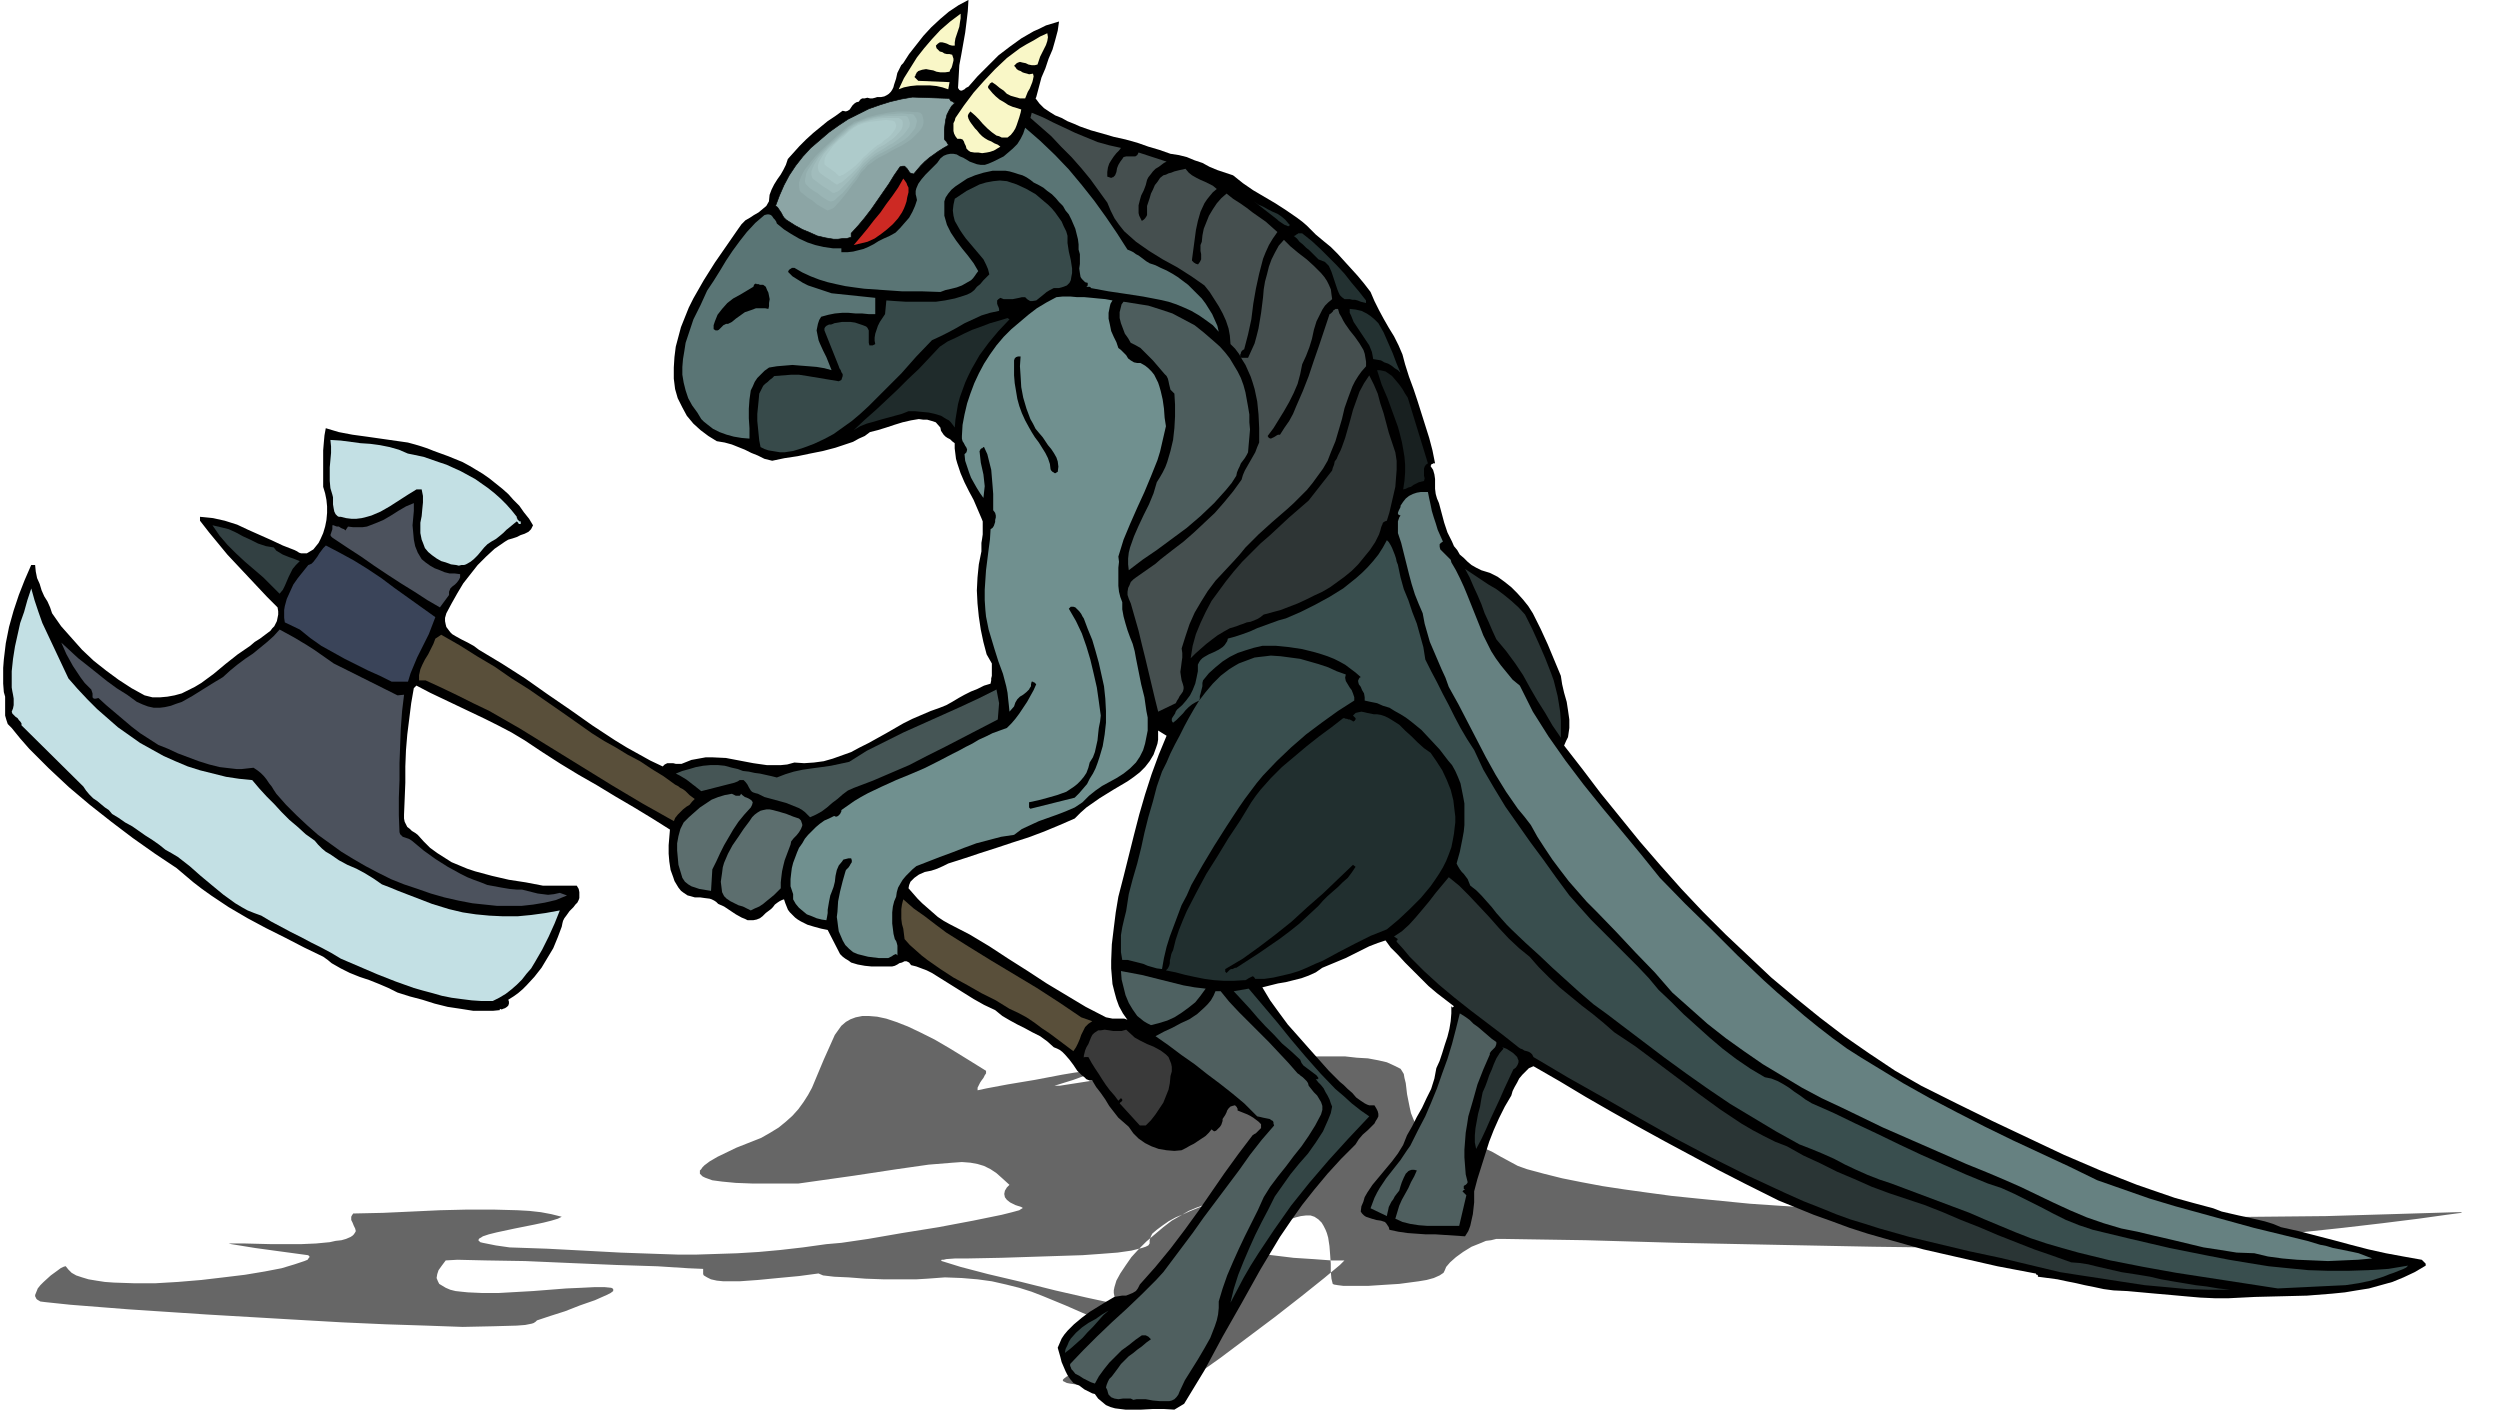 <svg xmlns="http://www.w3.org/2000/svg" width="12.777in" height="7.261in" fill-rule="evenodd" stroke-linecap="round" preserveAspectRatio="none" viewBox="0 0 3836 2180"><style>.pen1{stroke:none}.brush2{fill:#000}.brush4{fill:#8ca5a5}.brush9{fill:#233131}.brush15{fill:#c3e0e4}.brush17{fill:#4c525d}.brush21{fill:#2a3535}.brush22{fill:#594f3a}.brush25{fill:#5c6e6e}.brush27{fill:#344646}</style><path d="M1513 1643v4l-2 3-2 4-3 4-2 3-2 4-2 4v4l14-3 32-6 42-7 42-8 18-3 15-2 10-1 5 1v1l-2 1-4 2-6 2-19 7-29 9h8l45-7 74-11 90-13 49-5 48-5 47-3 45-1h40l18 2 17 1 16 3 13 3 11 5 10 5 2 3 3 5 1 6 2 8 2 17 4 20 2 9 4 10 4 8 5 8 3 3 3 3 4 3 4 2 4 2 5 1 5 1h18l12 1 10 2 10 2 17 6 16 7 14 8 13 7 13 7 14 5 26 7 28 7 30 6 32 6 33 5 36 5 37 5 39 4 81 8 88 6 91 6 96 4 98 3 101 2h205l103-1 102-1 101-3 99-3h8v1l-8 1-15 2-43 6-56 7-60 7-56 6-42 5-21 2-71 5-72 5-74 3-76 2-77 1-77 1h-77l-78-1-153-3-148-3-140-4-128-2h-9l-8 2-8 1-7 3-15 6-13 8-11 8-9 8-6 7-2 5-1 2-1 2-3 2-3 2-9 4-11 3-12 2-15 2-15 2-16 1-31 2h-39l-8-1-6-1-2-1-2-8-1-11v-12l-1-14-1-13-2-13-2-7-2-5-3-6-3-5-5-5-6-4-6-2h-7l-8 1-8 2-9 3-9 4-20 9-20 10-21 9-21 8h-1l-1 1v1l2 1 4 1 8 2 23 5 29 4 33 4 31 2 27 2h20l-7 7-24 20-35 28-41 32-44 33-40 30-31 22-19 12-7 2-13 1-18 2-21 1-45 2h-44l-18-1-14-2-5-1-4-2-2-1v-2l2-2 4-3 6-2 9-3 25-7 36-8 9-2 11-6 13-7 14-9 31-22 31-25 29-24 23-21 9-8 5-7 2-3 1-2v-1h-1l-5-1h-11l-4 1-5 2-4 2-3 2-4 3-13 15-13 18-7 9-8 8-9 8-11 7-6 2-6 3-7 2-8 1-8 1h-9l-9-1-10-1-16-3-16-4-16-6-15-6-32-14-34-14-18-7-19-6-20-5-22-5-22-3-24-2-26-1-27 2-17 1h-50l-28-1-26-2-22-1-17-2-7-3-30 4-32 3-31 3-28 2h-25l-10-1-9-2-6-3-5-3-1-2v-8l-23-1-47-3-63-2-71-3-69-3-61-1-43-1-18 1-6 8-5 7-2 6-1 6 2 5 2 4 5 3 5 3 7 3 8 2 9 1 10 1 22 1h25l53-3 51-4 23-1 20-1h16l10 1 2 1 1 1v3l-4 3-6 3-18 8-23 8-23 9-22 7-15 5-6 2-1 1-1 1-3 2-3 1-10 2-13 1-36 1-47 1-56-2-62-2-67-3-70-4-137-8-121-8-89-7-38-4-8-1-5-3-1-1-1-2-1-2v-2l2-5 2-5 4-5 5-5 11-10 11-8 4-3 4-2 3-1h1l4 5 5 5 7 4 9 3 10 3 12 2 13 2 14 1 30 1h34l34-2 36-3 34-4 33-4 30-5 26-5 20-6 15-5 5-2 2-3 1-1v-1l-1-1-1-1-81-11-37-6-4-1h-1 26l40 1h46l23-1 21-2 9-2 9-1 7-2 7-3 3-2 2-2 2-3 1-2-1-4-2-4-2-5-2-4v-5l1-2 2-3 46-1 44-2 43-2 42-1h40l37 1 18 1 18 2 16 3 16 4-6 3-10 3-12 3-14 3-30 6-28 6-12 3-9 3-3 2-2 1-1 1-1 2 1 1 2 2 4 1 5 1 15 3 21 3 58 2 57 3 56 3 57 2 30 1h29l31-1 31-1 33-2 33-3 35-4 36-5 23-2 41-6 52-9 56-9 53-10 44-9 16-4 11-3 3-2 2-1v-1l-2-1-9-3-8-4-5-4-3-4-1-5 1-5 3-5 4-4-11-10-9-8-9-6-10-5-10-3-11-2-13-1-14 1-37 3-49 7-66 10-85 12h-70l-26-1-21-2-15-2-11-4-4-2-2-2-2-2v-5l2-2 2-3 3-3 8-6 12-7 29-14 38-15 14-8 13-8 11-9 10-9 9-10 8-11 7-11 6-11 18-43 17-38 5-7 5-7 7-6 7-4 8-3 10-2h11l12 1 14 3 15 5 18 7 19 9 22 11 24 14 26 16 29 18zm323 210-12 5-12 7-14 8-13 10-13 11-13 11-12 12-11 12-9 13-8 12-6 11-3 10-1 5v4l1 5 1 3 2 3 3 3 4 2 5 2 1 1-22-4-37-8-48-11-52-13-51-12-42-11-29-9-1-1 1-1h3l4-1 14-1h20l51-1 62-2 31-1 31-1 28-2 26-2 21-3 16-4 6-2 4-2 2-3v-5l1-3 1-3 2-4 7-6 8-6 10-7 11-6 12-5 11-5 20-8 11-5-2 1-20 7z" class="pen1" style="fill:#666"/><path d="m1486 0-1 17-2 17-2 16-3 17-3 17-3 16-1 18-1 17 2 3 2 1h2l2-1 2-1 2-2 2-1 2-1 14-16 16-16 16-16 17-13 18-13 19-11 9-4 10-5 10-3 10-3-2 14-4 15-4 14-6 14-5 15-6 14-4 15-4 15-1 2 6 8 7 7 9 6 8 5 10 4 9 5 10 4 9 4 17 6 18 5 17 5 18 4 18 5 17 6 17 5 17 6 13 2 12 3 12 5 12 4 11 6 12 5 12 4 12 4 15 12 16 11 17 10 17 10 17 11 16 11 8 6 7 6 7 7 7 7 12 10 11 9 11 11 10 11 10 11 10 11 10 12 10 13 6 14 7 14 7 13 8 14 8 13 7 14 6 14 4 15 6 19 7 19 6 18 6 19 6 19 6 19 5 19 4 20h-3l-1 1h-1l-1 1v1l-1 1 4 6 2 7 1 7v15l1 8 2 7 3 7 4 15 4 15 5 15 7 14 3 7 5 6 4 7 6 5 6 6 6 5 7 4 8 4 13 4 12 6 11 8 10 8 9 9 9 10 8 10 7 11 12 24 11 24 10 24 10 24 2 13 3 13 4 14 2 13 2 14v13l-1 7-1 7-3 6-3 7 28 36 28 37 30 37 30 37 32 37 32 36 33 35 35 35 35 33 35 33 37 31 37 30 38 29 39 27 39 26 40 23 54 27 55 27 55 26 55 26 28 12 28 12 28 11 28 11 29 10 29 10 29 8 30 8 13 5 13 3 13 3 14 3 13 3 13 3 13 4 12 5 27 6 27 7 27 7 26 7 27 7 27 6 27 5 28 5 1 1 1 1 1 1 1 1 1 1 1 1v3l-17 10-17 8-17 7-18 5-18 5-19 3-18 3-20 2-38 3-40 1-40 1-40 2h-22l-22-1-23-2-22-2-23-2-22-2-22-2-21-1-15-2-14-3-15-3-13-3-15-3-14-3-15-2-15-2v-2l-1-1h-1l-1-1v-1h-1l-58-11-57-13-57-13-57-16-28-8-28-9-27-10-28-10-27-11-27-11-26-13-26-13-41-21-41-22-41-22-40-22-41-23-40-23-40-24-40-23-7 3-5 5-5 5-5 6-3 6-4 7-3 6-2 7-10 17-9 18-8 18-7 18-6 19-6 19-6 19-5 19v17l-1 9-1 9-2 9-2 9-3 8-5 8-15-1-15-1-15-1h-15l-14-1-14-1-14-2-14-3-1-4-2-3-2-3-2-2-6-2-7-1-7-2-6-2-3-1-3-2-3-3-2-3 1-8 3-7 2-7 4-7 8-12 10-12 10-12 10-12 9-12 8-13 6-15 8-14 7-14 8-14 7-15 7-14 5-16 3-16 5-11 4-12 4-13 4-12 3-12 2-12 1-12v-11l2 2 2-2-13-10-13-10-13-11-12-12-12-12-12-12-11-12-11-11-8-11-12 4-13 5-12 6-12 6-12 6-12 5-12 5-12 5-10 7-11 5-11 4-12 3-12 3-12 2-12 3-12 3 12 20 13 18 14 19 16 18 15 17 16 18 16 18 17 17 6 5 6 6 7 6 6 7 7 5 6 4 4 2 3 1h8l3 5 2 4 1 4v4l-2 4-2 3-2 4-3 3-7 7-8 7-6 7-5 8-22 22-21 23-20 24-19 24-17 24-17 25-15 25-15 25-29 52-29 51-28 52-31 51-15 9-16-1h-17l-18 1h-24l-8-1-8-1-7-2-7-3-6-5-6-5-5-7-4-1-4-2-4-2-4-2-4-3-4-3-5-2-4-2-5-6-4-6-3-6-3-7-3-7-2-8-2-7-2-7 3-7 3-7 4-6 5-6 10-10 12-10 12-9 13-8 13-8 12-7 6-1 6-1h6l5-2 5-2 5-3 3-4 3-6 24-27 23-28 22-29 21-29 20-29 20-29 21-29 22-29 3-2 2-1 2-2 2-2 2-2 2-2v-6l-4-4-4-3-4-3-5-3-4-2-5-2-5-2-5-2v-3l-1-1v-1l-1-1-1-1-1-1-4 1-3 1-3 3-2 3-1 3-2 4-2 3-2 3v3l-1 3-1 3-2 3-2 2-2 2-2 2-3 1-4-3-4 5-5 5-6 4-6 4-6 4-6 3-7 4-6 3-11 1-12-1-12-2-11-4-10-5-10-7-8-8-7-10-8-7-8-7-7-9-7-9-6-10-7-10-7-9-6-10h-4l-5-2-3-3-4-3-7-7-6-9-6-8-7-8-4-4-4-3-4-2-5-2-10-9-11-8-12-6-11-6-12-6-11-6-12-7-11-9-17-8-16-9-16-10-16-10-16-10-16-10-8-4-8-3-8-3-8-2-3-4-4-2h-3l-4 2-4 1-3 2-4 2-4 1h-32l-10-1-11-2-10-3-4-3-5-3-4-3-4-4-19-37-10-2-11-3-10-3-10-5-5-3-4-3-4-4-4-4-3-4-2-5-2-5-2-6-3 1-4 2-3 2-4 3-3 4-3 3-4 3-4 3-5 5-4 3-5 2-5 1h-9l-4-2-5-2-9-5-9-6-9-6-9-4-3-3-3-2-4-2-3-1-8-1-7-1h-8l-7-2-4-1-3-2-3-2-4-3-4-5-3-5-3-5-2-6-4-11-2-13-1-12v-13l1-12 1-12-27-17-28-17-29-17-28-17-28-16-28-17-28-18-27-18-20-12-21-11-20-10-21-10-21-10-21-10-21-10-21-11-4 4-4 23-3 24-3 24-2 24-1 25v25l-1 25-1 24v6l1 5 2 4 2 4 4 3 3 3 5 3 4 3 9 10 10 10 11 8 11 7 11 7 12 5 12 5 12 4 26 7 26 6 26 4 26 5h52l3 5 1 5v9l-1 3-2 4-3 3-3 4-6 6-5 7-3 4-2 4-1 4-1 5-6 16-7 17-9 15-9 15-11 14-12 13-6 6-7 6-7 5-8 5 1 3v3l-1 3-2 2-3 2-3 1-2 1-3-1v2l-10 1h-31l-19-3-20-3-20-5-19-6-19-5-19-6-14-7-14-6-15-6-15-5-15-6-14-7-7-4-7-4-6-5-7-5-29-14-29-15-30-15-28-15-29-17-27-18-14-10-13-10-13-11-13-11-33-22-34-24-33-25-33-26-32-27-31-29-15-15-15-15-14-16-13-16-6-6-2-6-2-7v-29l-2-7-1-13v-24l1-13 3-25 5-25 7-25 8-24 9-23 10-23h6l1 10 2 10 4 9 3 10 4 9 5 8 4 9 3 9 14 20 16 18 16 18 18 17 19 15 19 14 20 13 20 11 12 3h12l11-1 11-2 11-3 10-5 10-5 10-6 19-14 18-15 19-15 19-13 7-6 8-5 8-6 8-6 3-4 3-3 2-4 2-4 1-5 1-5v-5l-1-6-16-16-16-17-15-16-15-16-15-16-14-17-14-17-14-18v-6l10 1 10 1 9 2 9 2 19 6 17 8 18 8 18 8 17 8 18 7 4 2 3 2 3 1h9l5-3 5-3 4-5 4-5 3-6 4-9 3-10 2-10 1-11v-10l-1-10-2-10-3-10v-56l1-12 1-11 2-11 20 6 21 4 22 3 21 3 21 3 21 3 11 3 10 3 9 3 10 4 22 8 22 9 11 6 10 6 10 6 10 7 10 8 10 8 9 8 8 9 9 9 7 10 8 10 6 10-3 6-4 4-6 3-6 2-6 3-6 2-7 2-5 3-16 11-13 12-13 13-11 14-11 14-9 15-9 16-8 15-2 7v5l1 5 1 4 3 4 3 4 3 3 5 3 9 5 10 5 9 5 8 6 35 21 36 23 34 24 35 24 34 24 35 23 18 11 18 10 18 10 19 9 3-3 4-2h9l4 1h9l5-2 10-4 11-2 11-2h10l21 1 21 4 21 4 21 3h21l10-1 11-3 15 1 15-1 15-2 14-4 14-5 14-5 13-7 14-7 27-15 26-15 14-7 14-6 14-6 14-5 10-4 9-5 10-6 9-5 10-5 10-4 10-5 10-3 1-5v-3l1-4v-19l-8-14-5-19-4-19-3-20-2-20-1-20 1-20 2-20 4-20v-13l1-6 1-7v-20l-2-5-6-14-6-14-7-13-7-14-6-14-5-15-2-7-1-8-1-8v-8l-4-3-3-3-4-2-3-2-3-3-2-3-2-3-1-5-7-8-6-2-7-2h-6l-7-1-12 2-13 3-13 4-12 4-13 4-12 3-8 6-9 4-9 5-9 3-18 6-19 5-20 4-19 4-20 3-19 4-12-3-10-5-10-4-10-5-10-4-10-4-11-3-12-2-13-8-12-9-11-10-10-12-7-13-7-14-2-7-2-7-1-8-1-8v-17l1-16 2-16 4-15 4-15 6-15 6-15 7-14 16-28 17-27 18-26 18-26 5-7 6-6 7-4 6-4 7-4 6-5 6-5 4-7 1-10 3-8 4-8 5-8 5-7 4-7 4-8 3-9 9-10 9-10 10-10 11-10 11-9 11-9 12-8 11-8 5 1 3-1 3-2 2-3 2-3 3-3 3-2 4-1 2-3 3-2h4l4-1 4 1h4l4-1 3-1h6l5-1 4-2 3-2 3-3 2-3 2-4 1-4 3-9 2-9 2-4 2-4 2-4 3-3 9-14 11-14 11-14 12-13 14-13 13-11 15-10 15-8zm304 1129-12 29-11 30-10 31-9 31-8 31-8 32-8 32-8 31-4 24-3 24-3 25-1 25v12l1 12 1 12 3 12 3 11 4 11 6 11 7 10-2-1-3-1h-18l-5-1-5-1-31-16-30-18-30-18-29-19-30-19-29-19-30-18-31-16-9-5-9-6-8-7-8-7-8-7-7-7-7-8-7-8 1-5 2-5 3-3 3-3 7-5 9-4 10-2 9-3 9-4 8-4 25-8 24-8 25-8 24-8 25-8 24-9 24-10 23-10 9-9 9-8 10-7 10-7 21-13 22-13 10-7 9-7 8-8 7-9 6-10 4-11 2-6 1-6v-14l13 8z" class="pen1 brush2"/><path d="M1465 70h-4l-4-1-4-2-3-1-4-1h-4l-3 2-3 3 1 4 3 3 2 2 4 1 3 2 4 1h4l4 1 1 3 1 3v3l-1 4-1 4-1 3-2 3-1 3-7 1h-7l-6-1-5-2-6-1-5-1-6 1-6 2-1 1-1 1-1 1v1l-1 1v1l-1 2-1 1 6 6 48 2-2 11-9-3-9-2-10-1h-20l-10 1-10 2-8 3 8-17 10-16 10-16 11-14 12-14 13-14 15-13 16-12v7l-1 6-1 7-2 6-2 6-2 6-1 6v5zm127 29-4 1h-5l-5-1-4-2-5-1-4-1-3 1-2 1-2 2-2 2 2 2 2 3 3 2 3 1 3 2 3 1 4 1 3 1 6-1 1 4-1 5-1 4-2 5-2 5-3 5-2 5-2 5h-8l-7-2-7-2-6-3-5-5-6-4-6-5-6-4-1 1-2 1-1 2-1 1-1 2v1l1 2 1 1 5 6 5 5 6 5 7 4 6 4 7 3 7 2 6 2-1 5-2 7-2 6-2 6-2 5-3 5-4 5-5 4h-9l-4-2-4-1-7-5-7-6-7-7-6-7-6-6-7-6-3 4-1 3 1 4 2 4 2 3 3 4 3 4 3 3 4 5 4 4 4 3 5 3 5 2 5 3 5 2 4 3-5 3-5 3-6 2-5 1-7 1-6-1h-6l-6-1-3-2-3-3-1-4-2-4-1-3-2-3-3-1h-5l-3-4-2-4-1-4v-12l2-4 1-4 13-19 15-20 16-18 17-18 18-17 20-15 10-6 11-6 10-6 11-5 1 6-1 6-2 6-3 6-3 6-3 6-2 6-2 6z" class="pen1" style="fill:#f9f7c7"/><path d="M1457 151v1l1 1 1 2h1l2 1 1 1h1l1 1-5 5-4 7-3 6-2 8-1 7-1 8v14l1 2 1 1 1 1 1 1v1l1 1 1 2v1l-7 4-8 5-7 5-7 5-7 6-6 6-6 7-5 6-4-1-2-1-2-3-2-3-2-2-2-2h-3l-4 1-9 13-8 13-9 13-9 13-9 13-10 13-10 12-11 12v6l-7 2h-6l-7 1h-7l-12-2-13-3-11-5-12-5-11-6-11-7-3-2-3-3-2-3-2-4-2-3-2-3-2-3-3-2 6-16 7-16 8-15 10-15 11-14 12-13 14-12 14-12 14-10 15-10 16-8 16-8 17-6 16-5 17-4 17-3 57 2z" class="pen1 brush4"/><path fill="none" d="M1457 151v1l1 1 1 2h1l2 1 1 1h1l1 1-5 5-4 7-3 6-2 8-1 7-1 8v14l1 2 1 1 1 1 1 1v1l1 1 1 2v1l-7 4-8 5-7 5-7 5-7 6-6 6-6 7-5 6-4-1-2-1-2-3-2-3-2-2-2-2h-3l-4 1-9 13-8 13-9 13-9 13-9 13-10 13-10 12-11 12v6l-7 2h-6l-7 1h-7l-12-2-13-3-11-5-12-5-11-6-11-7-3-2-3-3-2-3-2-4-2-3-2-3-2-3-3-2 6-16 7-16 8-15 10-15 11-14 12-13 14-12 14-12 14-10 15-10 16-8 16-8 17-6 16-5 17-4 17-3 57 2" style="stroke:#000;stroke-width:1;stroke-linejoin:round"/><path d="m1720 227-3 4-4 4-4 5-4 6-3 5-2 6-1 7v7l3 1 3 1 2-1h1l3-3 2-5 1-6 2-5 3-5 3-4 2-3 4-1h14l3-2 2-4 43 14-4 2-4 3-4 3-5 3-4 4-3 4-4 5-2 4-2 8-3 8-4 8-2 7-2 8v12l1 4 2 4 2 4 3-2 2-2 2-3 1-2v-14l2-6 2-6 2-7 3-6 3-7 4-5 4-6 5-4 4-1 4-2 4-1 5-2 4-1 4-1 5-1 4-1 5 6 5 4 7 4 6 3 7 3 6 3 6 3 6 5-6 5-5 6-4 5-4 6-6 13-4 14-3 14-2 15-2 15-2 15v2l1 1 1 1 1 1 2 1 1 1h2l1 1 3-4 2-4v-8l-1-5v-9l2-5 1-10 2-10 4-10 4-10 6-10 6-9 7-8 8-7 10 8 11 7 10 7 9 7 10 7 10 7 9 8 9 8-7 10-6 10-5 11-4 10-6 23-5 23-4 23-3 24-5 23-6 23-2 1-1 1-1 1-1 2v1l-1 2v3l1 1 1 1h10l5-11 5-11 3-11 3-12 4-24 3-24 1-12 2-12 3-11 3-12 4-11 5-10 6-11 8-9 10 10 12 10 13 10 11 10 6 6 5 5 5 6 4 6 3 6 3 7 1 8 1 7-6 5-5 5-4 6-3 6-6 12-4 13-3 14-4 13-5 13-6 13-3 15-4 15-6 14-7 14-8 14-8 13-8 13-9 12 2 3 3 1 2-1 2-1 2-1 3-2 2-1h3l7-11 7-10 6-11 5-12 10-23 9-23 8-24 8-23 8-24 8-24 2-1 1-1 2-2 1-2 2-1 1-1h4l2 7 3 5 3 6 3 5 7 10 8 10 7 10 6 10 2 6 1 6 1 6v7l-7 8-5 7-5 8-4 8-6 16-6 17-4 17-5 17-5 17-7 17-5 13-7 12-8 11-8 11-9 11-10 10-10 10-11 10-22 19-21 19-10 10-10 10-9 11-9 10-14 15-14 15-12 16-10 16-10 17-8 18-6 18-6 19 1 7v7l-1 7-1 8-1 7 1 7 1 6 2 6 1 4v3l-1 4-2 3-3 4-2 4-2 3-2 4-27 13-5-20-5-21-5-21-5-21-5-20-5-21-6-21-6-21-3-7-2-6v-5l1-6 2-4 2-5 4-4 4-3 10-7 10-7 10-7 8-7 18-14 17-13 16-14 16-15 16-15 14-16 14-17 13-18 2-7 3-7 4-7 4-7 4-7 4-7 3-8 3-7v-22l-1-21-2-20-4-19-3-10-3-9-4-9-4-9-5-8-5-9-6-8-7-7-1-13-2-11-4-12-5-11-6-11-7-11-7-11-8-10-20-14-22-14-22-12-21-13-10-7-10-7-9-8-9-8-8-10-7-10-6-12-5-12-13-18-13-18-14-17-15-17-16-16-15-16-16-14-16-14 2-8 17 7 16 8 17 8 17 8 17 7 17 7 18 5 18 4z" class="pen1" style="fill:#454f4f"/><path d="m1730 383 5 2 4 2 4 3 4 2 4 3 4 3 4 3 5 3 9 3 8 4 9 4 9 5 8 5 8 6 8 6 7 7 7 7 7 7 6 8 5 8 5 8 4 9 4 9 2 9-9-10-11-8-10-7-12-7-11-5-12-5-12-4-13-3-26-5-26-4-27-4-27-5v-1h-1l-1-1h-5l1-1 1-1v-4l-4-1-3-3-2-2-2-3-1-6-1-7 1-7v-15l-2-7v-8l-1-8-2-8-2-8-3-7-3-7-4-8-5-6-4-7-6-6-5-6-6-6-7-5-6-5-7-4-8-4-5-4-6-4-6-3-7-2-6-2-7-2-6-1h-20l-14 3-13 4-12 5-6 4-6 4-6 4-6 5-5 6-4 6-1 3-1 3v22l2 7 2 7 6 12 8 12 9 12 9 11 9 12 7 12-3 4-2 3-3 4-3 3-7 4-7 4-8 3-8 2-9 2-8 3-29-1h-30l-29-2-29-2-15-2-14-2-14-3-13-3-13-4-13-5-13-6-12-7h-4l-1 1-2 1-1 1-1 1v1l-1 1 7 7 8 5 8 5 8 4 9 3 9 3 9 3 9 3 67 7v25h-10l-10-1h-10l-11-1h-10l-11 1-10 2-11 3-3 5-2 6-1 5-1 5 1 5 1 5 1 5 2 5 5 11 5 10 4 10 4 10-11-3-12-2-12-1-13-1-12-1-12 1-12 1-12 2-7 5-6 6-5 5-4 6-3 7-3 6-1 7-1 7-1 14v15l1 15v16l-12-1-12-2-11-3-11-4-10-5-9-7-5-4-4-4-3-5-3-5-8-11-6-11-4-12-3-12-2-12v-12l1-12 2-12 2-13 4-12 4-12 4-12 11-22 10-22 10-15 10-16 9-15 10-15 11-15 11-14 13-14 14-12 4-1h3l3 1 2 2 2 3 2 2 2 3 1 3 11 9 11 7 12 7 13 6 12 4 13 3 14 2h13v6h9l9-1 8-2 8-2 7-3 8-4 8-5 8-4 9-4 9-5 7-7 7-8 7-8 5-9 4-9 3-9-1-5-1-4v-5l1-4 3-7 5-7 6-7 6-6 6-6 6-6 5-7 5-4 5-2 5-1h5l5 1 5 3 5 2 10 6 11 4 6 1h6l6-2 7-3 8-4 8-4 7-6 7-6 7-7 5-8 4-8 3-9 23 20 23 22 21 22 20 24 19 24 18 25 17 25 16 25z" class="pen1" style="fill:#5a7575"/><path d="m1392 303-1 6-2 6-2 5-3 6-6 9-8 9-9 8-9 7-10 7-11 5-21 5 11-13 10-12 10-13 10-12 9-13 9-12 9-13 8-14 3 4 2 3 1 3 2 4v7l-1 4-1 4z" class="pen1" style="fill:#cd2923"/><path d="M1638 362v11l2 13 3 13 2 13v7l-1 5-1 6-2 4-4 4-5 2-7 2h-8l-6 3-5 3-6 5-5 4-5 4-6 1h-3l-2-1-3-2-3-3h-5l-4 1-5 1-5 1h-14l-5-2-3 2-2 2v5l1 3 1 2 1 3v3l-14 3-13 4-13 6-13 6-12 7-13 7-12 6-13 6-24 25-23 26-25 25-25 25-13 12-13 11-14 10-14 10-15 8-15 7-16 6-16 5-7 1-6 1h-7l-6-1-6-1-6-1-6-2-6-3-2-10-1-10-1-10-1-10v-11l1-10 1-10 1-11 2-4 2-4 2-4 3-3 4-3 3-3 4-3 3-3 13-1 13-1h12l13 2 12 2 12 2 12 2 12 2 4-2 1-3 1-3v-3l-2-3-1-3-2-3-1-3-22-55v-3l1-2 2-2 2-1 2-1h3l3-1 2-1 6-1 6-1h13l7 1 6 2 6 2 5 2 2 2 1 2 1 2v19l1 4h5l4-2-1-5v-5l1-6 2-6 2-6 3-6 4-6 4-6 2-21 14 1 16 1h46l14-2 15-3 13-4 6-2 6-3 5-4 4-5 5-4 5-6 4-4 5-5-2-8-3-7-4-8-5-6-11-13-11-13-5-7-4-6-4-7-4-7-2-8-1-8 1-9 2-9 9-6 9-6 10-5 10-5 10-3 11-2 10-1 11 1 15 5 15 7 14 8 13 11 6 5 6 6 5 6 5 7 5 7 3 7 4 8 2 7z" class="pen1" style="fill:#374a4a"/><path d="m1977 343 2 2-1 2h-2l-2-1-3-1-3-2-3-2-3-2-2-2-36-28 7 5 7 3 7 4 8 4 7 3 6 4 6 5 5 6zm21 15 15 12 13 12 13 13 12 12 12 13 11 14 11 13 11 14v4l-4-1-4-1-5-2-4-1h-4l-4-1h-8l-4-3-3-3-2-4-2-5-3-9-3-9-3-9-4-9-3-3-3-3-5-2-5-2-4-4-5-5-5-5-5-4-5-5-5-4-4-5-5-4h1l2-1 1-1 2-1 1-1h6z" class="pen1 brush9"/><path d="m1171 437 4 3 2 5 2 4 1 5 1 5-1 6v5l-1 4-5-1h-14l-8 3-9 3-7 5-7 5-6 5-6 3h-3l-4 2-2 2-3 3-2 2-2 1h-3l-3-2v-6l2-6 2-5 2-5 7-9 8-9 9-7 11-6 10-6 10-6 1-3 1-1 2-1 1 1h3l2 1h5z" class="pen1 brush2"/><path d="m1707 461-3 5-1 4-1 5-1 5v9l2 9 2 10 4 9 4 8 3 9 4 3 4 4 4 4 3 5 4 3 5 3 5 1h5l7 4 5 4 5 5 4 5 3 6 3 6 2 6 2 7 3 13 2 14 1 14 2 13-3 13-3 13-3 13-4 13-10 25-10 24-11 24-11 25-10 24-8 26 1 8-1 9v28l1 9 2 8 3 8v11l2 11 3 11 3 10 4 11 4 10 3 11 2 11 4 20 4 20 5 20 3 21 2 10v20l-2 10-2 10-3 10-5 10-6 9-9 9-10 8-11 7-11 6-11 6-10 7-10 8-10 10-12 8-14 6-13 5-14 5-14 5-13 6-13 6-12 9-20 3-19 5-19 5-19 7-18 7-19 7-18 7-18 7-6 5-5 5-5 5-5 6-3 5-4 7-2 7-1 7-3 7-2 8-1 9v17l1 8 1 8 2 8 2 3 1 3 1 4v15l-2-2h-1l-2 1-2 1-1 1-2 1-2 1-2 1h-15l-8-1-8-1-8-2-8-2-7-3-6-5-6-6-4-7-3-7-3-7-1-7-1-8-1-7 1-8 1-16 3-15 4-16 4-14 1-3 2-2 2-2 2-3 1-2 2-3v-3l-1-3h-4l-4 1-4 1-2 3-5 6-3 7-2 9-1 9-2 8-3 8-2 5-1 5-1 5-1 6-1 6v5l-1 6-1 5-7-1-8-2-7-3-8-3-6-5-6-5-5-6-4-7v-8l-1-3-1-3-1-3-1-3v-11l1-9 1-8 2-8 3-8 3-8 3-7 5-7 4-7 5-6 6-6 6-6 6-5 7-5 7-3 8-4 2 1h2l2-1 2-2 1-1 1-2 1-2v-2l10-7 10-7 10-6 11-6 21-10 22-10 22-9 21-9 22-11 21-11 10-5 11-6 10-5 10-6 11-5 10-5 11-4 11-4 7-7 6-7 6-8 6-9 6-9 5-9 5-9 4-9-1-1-1-1-1-1h-1l-1-1h-2l-1 4v3l-2 3-1 2-4 4-5 4-5 3-4 4-3 5-2 6-7 8-1-10-1-9-1-10-2-10-5-19-7-19-6-19-6-20-3-10-2-10-2-10-1-10-1-15v-16l1-15 1-15 2-16 2-16 2-15 1-16 3-2 2-3 1-3 1-3v-3l1-4v-3l-1-4-3-4v-25l-1-13-1-12-1-12-3-12-3-12-5-11h-1l-1 1-1 1h-1l-1 1-1 1v1l-1 1 1 9 1 9 2 9 2 9 1 9 1 9-1 9-1 9-5-7-5-8-4-7-5-9-3-8-3-9-3-9-1-10 3-3 1-4-1-3-2-3-2-4-2-3-1-4v-4l1-17 3-16 4-17 5-15 6-16 7-15 8-15 9-14 10-14 11-13 12-12 13-11 13-11 13-10 15-9 15-8 10-1h11l11 1h11l11 1 10 1 11 1 11 2z" class="pen1" style="fill:#70908f"/><path d="m1863 524 9 8 8 9 7 9 6 10 6 10 5 10 4 11 3 11 2 11 2 11 2 12v12l1 11-1 12-1 11-1 12-2 4-3 5-3 4-3 4-2 5-2 4-2 5-1 5-7 11-9 11-9 10-9 10-21 20-21 18-23 17-23 17-22 15-21 16-1-9v-9l1-9 2-8 6-17 7-16 8-17 8-16 7-17 5-17 5-8 4-7 4-8 3-8 5-17 4-17 2-18 1-18v-18l-1-17-3-3-3-3-1-4-1-4-1-5-1-4-2-4-3-3-6-7-6-7-6-7-6-6-7-7-6-6-7-4-8-4-4-7-5-7-3-8-3-8-2-8v-9l1-4 1-4 1-4 3-4 19 3 19 3 19 6 18 6 17 9 17 9 15 12 15 13z" class="pen1" style="fill:#4d5d5d"/><path d="m2149 572-4-4-5-3-5-4-5-3-6-2-5-3-6-1-6-1-1-6-1-5-2-5-2-5-6-9-6-9-6-9-6-9-2-5-2-5-2-4v-6l9 1 9 2 8 4 6 4 6 5 6 6 4 7 4 7 7 16 7 16 6 16 6 14z" class="pen1 brush9"/><path d="m1549 490-17 18-15 18-14 19-12 21-5 10-5 11-4 11-4 11-3 11-2 12-2 12-1 12-3-4-3-4-3-3-4-2-8-5-10-3-9-2-11-1-10-1h-10l-10 4-11 3-11 3-11 3-10 3-11 3-10 4-10 6 17-16 17-15 16-15 17-16 16-16 17-16 16-17 16-17 12-8 13-6 12-6 13-6 14-5 13-5 14-4 13-4 3 2z" class="pen1" style="fill:#1f2b2b"/><path d="m1566 547-1 15 1 15 1 17 3 16 5 17 6 16 4 7 4 8 5 6 6 7 4 6 4 6 5 6 4 6 4 7 2 6 1 8-1 8-2 1-1 1h-2l-1-1-2-1-1-1-1-1-1-2-1-8-3-9-4-8-5-8-5-8-6-8-5-8-4-7-6-11-5-11-4-11-3-11-2-12-2-12-1-12v-23l1-3 2-2 3-1h4z" class="pen1 brush2"/><path d="m2160 610 31 101-3 2-2 3-1 3v11l1 4-1 4-4 1-4 1-4 2-4 2-4 3-4 1-4 2-4 1 2-13 1-13v-12l-1-12-2-12-2-11-3-12-3-11-8-22-8-22-9-21-7-22h4l5 1 4 1 3 2 7 5 6 7 5 6 5 7 4 7 4 6z" class="pen1" style="fill:#182020"/><path d="m2141 694 2 13v14l-1 13-1 13-3 13-3 13-3 13-4 13-3 1-3 2-1 3-1 2-1 3-1 4-1 3-1 3-6 12-8 12-9 11-9 11-10 10-11 9-11 8-11 8-12 7-13 6-12 6-13 6-26 10-26 7-5 4-5 3-5 2-5 2-6 1-5 2-6 2-5 2-10 3-9 5-10 6-8 6-9 7-8 7-9 8-7 7 3-19 5-18 7-17 8-17 9-17 11-15 11-15 12-15 13-15 14-14 14-14 15-13 29-27 30-26 36-46 1-4 2-5 1-5 3-4 2-5 2-4 2-4 2-5 5-14 4-14 4-14 4-15 5-14 5-14 7-13 8-12 7 14 6 14 4 15 5 15 4 15 4 15 5 15 5 15z" class="pen1" style="fill:#2e3535"/><path d="m626 696 24 5 23 8 12 4 11 5 11 5 11 6 11 6 10 7 10 7 10 8 9 8 9 9 8 9 8 10v2l1 1v1l1 1 1 1 1 1h2v4h-3v-1h-1v-1l-1-1-1-1-5 4-6 5-5 4-5 5-6 5-5 4-7 4-6 4-5 5-5 6-5 6-6 6-5 4-7 4-3 1h-4l-4 1-4-1-8-1-8-3-7-2-7-4-7-5-6-5-5-6-3-8-2-5-1-5-1-5v-16l2-10 1-11 1-10v-10l-2-10h-8l-13 8-14 9-14 9-14 8-7 3-7 3-7 2-8 2-8 1h-8l-8-1-8-2h-3l-2-1-2-2-1-1-2-4-1-5-1-6v-11l-1-4-3-10-1-11v-21l1-11 1-11v-10l-1-10 16 1 15 2 15 2 15 1 15 2 15 3 14 4 14 6z" class="pen1 brush15"/><path d="m2191 755 2 10 2 9 2 10 3 10 3 9 3 10 4 9 4 9-3 2-2 2v4l1 4 4 4 4 4 4 4 4 4 1 4 7 12 6 12 6 13 5 12 10 25 10 25 5 13 6 12 6 12 7 11 8 11 9 11 9 11 11 9 10 20 10 20 12 19 12 19 26 37 28 37 29 36 30 36 29 35 29 36 39 40 40 39 40 40 40 38 21 19 21 18 21 18 21 17 22 17 22 16 22 14 23 14 41 25 41 23 42 22 43 22 43 21 43 20 43 20 43 21 40 14 40 14 40 12 40 11 40 11 40 11 41 10 41 10 10 3 10 3 10 2 10 3 10 2 10 2 10 2 9 2 21 8-22 2-23 1-23 1-23-1-24-1-23-2-22-3-21-5-27-1-25-4-26-4-25-6-25-6-26-6-25-6-25-5-27-8-26-9-26-11-26-12-25-12-25-12-25-11-26-11-32-13-32-14-32-14-32-14-32-14-31-15-31-15-32-15-30-16-30-18-30-18-29-20-28-20-28-22-27-24-27-24-27-31-30-31-29-31-30-31-15-15-14-16-14-16-13-17-12-16-12-18-11-17-10-18-10-13-10-12-9-13-9-13-16-26-15-27-14-27-14-27-14-27-15-27-5-14-6-13-6-14-6-14-6-14-4-14-4-14-3-16-6-14-6-15-5-16-4-15-4-16-4-16-4-16-5-15v-18l1-3 1-3 2-3-3-1-1-2v-1l1-3 1-2 1-2 1-2v-2l4-6 4-5 5-4 6-3 6-2 6-1h11z" class="pen1" style="fill:#668181"/><path d="M635 772v12l-1 11-1 11 1 11 1 11 2 10 4 10 6 10 6 5 7 5 7 4 8 3 7 3 8 2h8l8 1v5l-2 4-3 4-3 3-4 3-3 3-2 5v5l-14 19-19-11-20-13-21-13-20-13-21-14-20-14-20-13-21-14-3-2-2-2-1-2 1-3 1-3 1-3v-6h2l2 1 3 1h3l3 2 2 1 3 1 2 2 4-6 8 1h14l7-1 13-5 12-5 12-7 11-7 12-7 12-5z" class="pen1 brush17"/><path d="m420 840 4 5 5 3 5 3 5 2 5 2 6 2 5 2 5 2-6 6-5 6-3 6-3 6-3 7-3 7-3 6-5 6-12-12-13-13-14-12-14-12-14-13-13-13-12-14-11-16 13 3 12 3 11 5 11 6 11 5 12 6 12 4 12 2z" class="pen1" style="fill:#324042"/><path d="m2145 867 4 19 5 18 7 17 6 18 7 18 5 18 5 18 3 19 9 18 9 17 9 18 9 17 9 18 9 17 10 17 11 17 14 30 17 29 17 28 19 27 19 27 20 27 20 28 20 27 16 18 17 19 18 18 18 18 18 18 18 18 17 18 15 18 19 18 19 19 20 18 20 18 20 17 21 16 22 15 22 13 10 2 10 4 9 5 8 5 8 6 9 6 8 6 10 6 34 15 33 16 34 16 33 16 34 16 34 15 34 15 34 14 21 7 20 9 20 10 20 10 19 10 20 10 20 8 21 7 58 14 60 14 30 6 30 6 31 6 30 5 31 5 30 3 31 3 31 1h30l31-1 31-2 30-5-3 3-4 2-5 2-5 2-5 2-6 2-5 2-5 2-19 6-19 4-20 3-21 1-21 1-20 1-21 1-21 1-52-8-52-8-52-8-50-9-51-10-49-12-25-7-24-7-24-8-23-9-24-10-24-10-23-10-24-9-24-9-24-9-24-9-24-9-18-6-18-7-18-8-17-8-17-9-18-8-17-7-18-7-36-20-35-21-35-21-34-23-34-24-33-24-33-25-33-25-21-16-22-16-21-18-21-19-21-19-20-19-21-19-21-20-8-8-8-9-8-9-7-9-8-9-8-9-8-8-9-7-2-5-2-5-3-4-3-4-3-3-3-4-3-5-2-4 5-18 4-20 2-11 1-10v-33l-2-11-2-10-2-10-4-10-4-9-5-9-6-7-13-17-14-15-14-15-16-13-8-6-8-5-9-5-8-5-10-3-9-4-10-2-9-2v-5l-1-6-3-5-2-5-3-4-1-4v-2l1-2 1-2 2-1-8-7-8-6-8-6-9-5-8-4-10-4-9-3-10-3-20-5-20-3-20-2h-21l-13 3-13 4-12 4-12 6-11 7-11 9-10 9-9 11-1 4v5l-1 4-1 4-1 4-1 3v4l-1 3 10-13 11-13 12-12 13-10 8-5 7-4 8-3 8-3 8-3 8-1 9-1 8-1 15 1 15 2 15 2 14 4 14 4 15 5 13 6 14 5-1 5 1 5 3 5 3 5 3 4 2 5 2 6v5l-25 16-25 18-24 18-23 20-22 21-21 22-10 12-9 12-9 12-9 13-19 29-19 30-18 30-17 30-7 16-8 15-6 16-6 16-6 16-5 16-4 17-3 17-8-1-7-2-7-2-7-3-8-2-8-2-8-2h-8l-2-12v-26l2-12 3-13 3-12 2-13 2-13 6-23 7-24 6-24 5-23 6-24 7-24 6-23 8-23 7-14 6-14 7-14 7-13 7-14 7-13 8-14 8-13-6 3-5 3-5 4-5 5-4 5-5 5-5 5-5 4-1-1-1-2v-3l1-2 2-3 2-3 1-3 2-3 8-7 6-7 6-8 4-8 4-10 2-9 2-10v-10l2-4 2-3 3-3 3-2 7-4 7-3 8-4 6-4 3-3 2-3 2-3 1-4 11-3 12-4 11-4 11-5 11-4 11-4 11-4 11-3 23-10 22-11 22-12 21-13 10-8 10-8 9-8 9-9 8-9 8-10 7-11 6-11 3 3 3 5 2 4 2 5 2 5 2 6 1 5 2 5z" class="pen1" style="fill:#394e4e"/><path d="m668 947-5 13-5 13-6 12-6 12-6 12-5 12-5 12-4 13h-25l-18-9-18-8-18-9-18-9-18-10-18-10-17-12-16-13-23-11-1-7v-12l1-6 3-11 5-11 5-11 7-10 8-10 8-10 5-2 3-3 3-4 3-4 3-5 3-4 3-4 4-4 21 11 22 12 21 13 21 14 20 15 21 15 21 15 21 15z" class="pen1" style="fill:#3a4459"/><path d="m2340 943 11 22 10 22 10 23 9 23 4 11 3 12 3 12 2 12 2 13 1 13v26l-13-19-11-19-12-19-11-19-11-20-12-18-14-19-15-18-6-13-6-14-6-13-5-14-6-14-6-13-6-14-7-13 12 8 12 8 12 8 12 7 12 9 11 9 11 10 10 11z" class="pen1 brush21"/><path d="m105 1041 14 16 15 16 15 15 16 14 16 14 17 12 17 12 18 10 18 10 18 8 19 8 19 6 20 5 20 5 20 3 20 2 11 13 11 12 12 12 11 12 12 12 13 11 12 11 14 10 5 6 6 6 6 5 7 4 13 9 13 7 14 6 13 7 13 8 13 9 13 5 12 5 13 5 13 5 13 5 13 5 13 4 13 4 21 5 20 3 21 2 21 1h22l21-2 22-3 22-4-8 20-9 20-10 20-11 19-6 10-7 8-7 9-8 8-8 7-9 7-10 6-10 5h-17l-15-1-16-2-15-2-15-3-14-4-15-4-14-4-28-10-28-11-28-12-28-12-15-9-15-8-16-8-15-8-16-8-15-8-15-8-15-9-11-4-10-4-9-5-10-6-18-13-17-14-18-15-17-15-9-7-9-7-10-6-9-5-10-8-10-7-11-7-10-7-10-7-11-6-10-7-10-6-5-6-6-4-6-5-6-5-6-4-6-6-5-6-4-6-95-94v-3l-2-3-2-2-2-3-3-2-2-2-3-3-1-3 2-5 1-5v-10l-1-6-1-5-1-6v-25l2-19 3-19 4-18 4-18 6-17 5-18 6-18 5 18 6 18 6 17 8 17 8 17 8 17 8 17 8 17z" class="pen1 brush15"/><path d="m1663 949 6 16 7 17 5 17 5 18 4 18 4 18 2 19 1 19v18l-2 18-3 18-5 17-3 9-3 8-4 8-5 8-4 8-6 7-6 7-7 7-68 17-1-1-1-1v-8l14-3 15-4 14-4 14-5 6-4 6-4 5-4 5-5 5-6 4-6 3-8 2-8 5-8 3-8 2-9 2-9 1-10 1-9 2-10 1-9-3-22-3-21-5-22-5-21-6-20-7-20-9-19-11-19 3-3h4l3 1 3 3 3 3 3 4 2 4 2 3z" class="pen1 brush2"/><path d="m512 1018 98 49 10-1-3 25-2 27-1 26-1 27v26l-1 27v27l1 26 1 3 2 2 2 2 3 1 3 1 3 1 2 1 3 2 18 15 18 13 19 12 20 11 10 5 10 4 11 4 10 4 11 2 11 2 12 2 11 1h8l8 2 8 2 8 2 8 1 8 1 9-1 9-2 11 4-17 7-17 4-18 3-18 2h-37l-19-2-19-2-21-4-22-5-21-6-20-7-21-7-20-8-20-10-19-10-19-11-18-11-18-13-18-13-17-15-16-15-16-16-15-17-4-6-3-5-4-5-4-6-4-5-5-5-5-4-6-4-9 1-9 1h-8l-9-1-17-2-16-4-16-5-16-6-16-6-15-7-15-6-14-9-14-9-13-10-13-11-13-11-13-11-12-11-4 1h-3l-2-2v-6l-1-3-1-3-2-2-8-8-6-8-6-9-6-9-5-9-5-9-4-9-4-9 13 12 13 12 14 11 15 12 15 12 15 11 16 10 15 11 9 4 8 3 9 2h9l8-1 9-2 8-3 9-3 16-9 16-10 16-10 15-9 11-10 11-9 12-9 12-8 11-9 11-9 10-9 9-10 11 6 11 6 10 6 10 6 11 7 10 7 10 7 10 7z" class="pen1 brush17"/><path d="m891 1113 17 12 19 12 18 10 18 11 19 10 18 12 18 11 18 13 4 2 4 3 4 2 4 3 3 3 3 3 4 3 4 3-4 4-4 5-5 3-5 4-4 4-4 4-4 5-2 5-48-27-47-28-47-29-47-29-47-29-47-27-25-12-24-12-25-12-24-11h-10v-8l2-9 3-7 4-8 5-8 4-8 4-8 3-8 9-6 28 16 27 17 27 16 26 18 27 17 26 18 26 18 27 19z" class="pen1 brush22"/><path d="m1533 1079-2 25-27 14-27 14-27 14-28 14-27 14-28 12-28 12-29 11-9 4-8 6-8 7-8 6-8 7-8 6-9 5-9 4-4-4-4-4-4-3-5-3-10-4-10-4-11-3-11-3-11-3-10-5-4-1-3-1-2-1-2-2-3-5-2-4-3-4-3-3h-6l-3 2-5 2-51 13-5-4-5-4-4-3-5-4-4-3-5-3-5-3-6-3 10-4 11-3 10-3 11-2 11-1h12l10 1 11 3 9 2 8 3 9 1 9 2 8 1 9 2 9 2 8 2 13-5 13-4 14-3 14-2 15-2 14-2 14-3 14-3 27-17 28-14 28-14 29-13 29-13 29-13 28-13 28-14 4 21z" class="pen1" style="fill:#455555"/><path d="m2195 1155 9 13 9 14 7 15 6 15 4 16 2 17 1 8v9l-1 8-1 9-2 11-2 10-4 11-4 10-5 10-6 10-6 9-7 10-15 18-17 17-17 16-18 15-25 10-24 12-25 13-24 13-12 5-13 6-12 5-13 4-13 3-13 3-14 2h-14l-2-3-2-1-2 1-2 1-2 1-3 2-2 1h-2l-16 1h-15l-15-1-15-2-15-3-14-3-15-4-15-3 3-3 2-4 1-4v-4l1-4 1-5 1-3 2-4 4-16 5-15 6-15 6-14 15-29 15-28 17-27 17-28 18-27 17-28 7-10 7-9 8-9 8-9 17-17 19-16 19-16 19-15 19-14 18-14h2l2 1h2l2 1h2l2 1 2 1 1 1h1l1-1h1v-1l1-1v-2l-4-4 4-4 4-1 5-1 5 1 4 1 5 1 5 1h5l6 1 6 2 6 3 5 3 11 7 9 9 10 9 9 9 10 9 10 7z" class="pen1" style="fill:#212f2f"/><path d="m1137 1218 2 2 4 3 3 1 4 2 3 2 2 3-1 4-2 4-10 11-9 11-8 12-7 12-7 12-6 12-6 13-6 12-2 33-6-1-6-1-6-1-6-2-6-2-5-3-5-4-4-6-3-10-3-10-1-11-1-11v-11l2-11 3-11 5-10 8-8 9-8 8-7 9-6 9-6 10-4 10-3 11-2 2 1 2 1 2 1h6l1-1 1-2z" class="pen1 brush25"/><path d="m1226 1256 3 3 1 3 1 3v2l-2 5-3 5-4 5-4 4-4 5-1 5-3 8-3 8-3 8-2 8-2 9-1 8-1 9v9l-5 5-5 5-6 5-5 4-6 5-6 4-7 3-6 3-6-3-6-3-7-2-6-3-6-3-6-4-4-4-3-6-1-8-1-8 1-7 1-7 1-8 2-7 3-7 3-7 7-13 9-13 8-12 9-12 4-6 4-4 4-3 5-3 4-1 5-1h5l5 1 11 3 10 3 10 4 9 3z" class="pen1 brush25"/><path d="m2080 1330-6 9-6 8-8 7-7 7-8 7-8 7-7 7-7 8-14 13-15 14-15 12-16 12-16 11-16 11-17 11-17 11h-2l-2 1-2 1h-2l-2 1-1 1-2 2-2 2-1-1-1-1v-4l27-16 25-18 25-19 25-20 24-22 24-21 23-22 23-22 4 3z" class="pen1 brush2"/><path d="m2347 1468 14 16 16 16 16 15 17 14 17 14 17 13 17 14 16 14 33 22 32 24 32 24 32 24 33 24 33 22 17 10 17 9 18 9 18 7 25 14 26 12 26 13 26 11 27 12 27 10 27 9 27 9 28 11 28 12 28 11 28 12 28 11 28 11 29 10 28 10 13 1 13 2 12 3 13 3 13 3 13 3 13 2 13 2 18 3 17 4 17 3 18 3 18 3 17 2 18 3 18 2h-33l-33-1-32-3-33-3-33-5-32-5-33-5-32-5-46-11-46-11-47-10-46-11-46-11-46-13-22-7-23-7-22-8-22-9-28-11-29-13-28-13-28-13-56-28-55-29-55-31-54-31-55-31-54-32-2-4-2-2-3-2-3-1-4-1-3-2-3-1-3-2-24-19-25-19-25-19-24-19-24-20-23-21-11-11-11-11-10-12-10-11v-2h1v-1l1-1-6-4 12-8 11-10 10-11 11-13 10-12 10-13 10-12 10-12 16 13 15 15 16 17 15 16 15 17 15 16 16 15 16 13z" class="pen1 brush21"/><path d="m1659 1561 17 6-6 4-5 5-3 6-3 6-2 6-3 7-3 6-4 6-12-9-12-9-12-9-12-8-12-9-12-8-13-7-13-6-21-13-22-11-21-12-22-12-20-13-20-14-9-7-9-8-9-8-8-9-1-8-1-8-2-7-1-8v-15l1-7 2-8 16 14 17 12 17 13 16 12 35 22 34 21 35 21 35 21 34 22 34 23z" class="pen1 brush22"/><path d="m1850 1517-8 11-8 10-10 8-11 8-11 7-11 5-13 4-12 3-6-3-5-3-5-4-5-4-7-10-6-10-5-12-3-12-3-12-1-13 16 3 16 3 16 4 16 4 16 4 16 4 17 3 17 2z" class="pen1" style="fill:#4e6161"/><path d="m2101 1713-32 34-30 33-30 35-28 35-26 37-24 36-12 19-11 19-10 19-10 19 5-21 7-22 8-20 9-21 9-20 10-20 10-19 10-20 12-17 12-17 13-16 14-16 12-17 11-17 4-9 4-9 4-10 2-10-2-5-2-6-3-6-3-5-3-6-4-5-4-4-4-5h3v-1h1v-1l-3-4-4-3-4-3-4-3-4-3-4-3-3-4-2-5-14-13-14-12-12-13-13-13-12-13-12-14-12-13-13-14 23-4 22 26 22 26 21 26 22 26 23 26 23 24 13 11 12 11 14 11 13 9z" class="pen1 brush27"/><path d="m1873 1521 13 16 15 16 15 15 16 16 15 15 15 16 15 16 14 16 3 2 2 2 3 2 2 2 2 2 2 2 2 3 1 4 4 5 4 5 5 5 3 5 3 5 2 6v6l-2 7-9 17-10 16-11 16-12 15-12 16-12 15-12 16-10 16-9 20-10 20-10 20-9 19-9 20-9 21-7 20-6 20v10l-1 10-2 9-3 9-7 18-9 16-10 17-10 16-10 16-8 17-2 5-3 4-3 3-4 2-4 1h-14l-11-1-11-2h-14l-5 1-4-2h-12l-7 1-6-1-5-2-2-2-2-2-1-3-1-4-2-4 1-4 2-5 2-4 4-4 3-4 3-4 3-4 5-7 6-6 6-6 7-5 6-5 7-5 7-6 7-5-2-2-1-1-1-1-2-1-2-1h-6l-10 7-10 8-11 8-9 9-10 10-8 10-8 11-6 11-6-2-6-3-6-3-6-4-6-3-4-5-2-2-1-3-1-2v-3l20-21 21-21 23-22 23-21 23-22 22-22 11-12 9-12 9-12 9-12 18-24 17-24 18-24 18-24 18-24 17-24 18-23 19-22-1-3v-2l-1-2-2-1-3-2-5-1-5-1-4-1-5-1-3-3-17-17-18-15-19-15-20-15-19-15-20-14-20-15-20-14 13-7 13-6 13-7 13-6 12-8 11-10 5-5 5-6 4-7 3-7h8zm423 78v3l-1 3-1 2-2 2-2 2-2 2-2 3v2l-10 23-9 23-7 25-7 24-2 13-2 12-1 13-1 13v12l1 13 1 13 3 12-1 2-1 1-1 1-2 1-1 1v4l2 2h-2l-1 1-1 1 6 6-11 47h-49l-13-1-13-2-12-3-11-5 3-10 3-10 4-9 5-9 5-9 4-9 5-9 4-9-4-1h-4l-3 1-2 1-4 4-3 6-3 7-2 6-2 7-4 5-3 4-2 4-3 4-2 4-2 4-1 5-1 4-1 5-25-12 3-8 3-8 4-8 4-7 10-15 11-14 11-14 10-15 5-7 4-8 4-8 4-8 11-21 9-21 9-22 8-23 8-22 7-23 6-23 6-24 8 5 7 5 6 6 7 5 7 6 7 6 7 6 7 5z" class="pen1" style="fill:#4f5f5f"/><path d="m1741 1592 9 5 10 5 10 4 11 6 4 3 4 3 4 4 2 5 2 5 1 5v7l-2 7-1 11-2 10-4 10-4 10-6 9-6 9-7 9-8 8h-9l-31-34 1-1v-1h1l1-1 1-1v-2l-2-2-4 4-6-8-7-8-6-8-6-9-5-8-6-9-5-8-5-9h-6l-1 1v1-4l1-4 1-4 2-5 3-5 2-5 2-5 2-4 3-3 3-2 3-2h4l6-1 7 1 6 1h13l7-2 13 12z" class="pen1" style="fill:#3a3a3a"/><path d="m2322 1641-7 15-7 15-7 16-7 15-7 15-7 16-7 15-8 15-2-10v-11l1-11 2-11 2-11 3-11 2-12 2-10 4-9 3-8 3-9 4-9 3-8 4-9 5-8 6-7-2-2 6 2 5 3 6 4 4 4 2 2 1 3 1 2v3l-1 3-1 2-2 3-4 3z" class="pen1 brush21"/><path d="M1865 1676v3l1 2 2 1h2l1 1 2 1 2 1 1 4 1 3-1 4-1 5-2 4-2 4-1 4-1 4v-2h-1l-2 1-3 1-3 2-4 1-3 1h-3l-3 5-3 4-4 4-4 3-5 2-5 3-5 3-4 3-7 1h-8l-7 1-7-1-6-1-7-1-7-3-6-4 7-4 6-5 6-5 5-6 5-6 4-6 4-7 3-7 3-7 2-7 1-7 1-7 1-8v-7l-1-8-1-7 57 40z" class="pen1 brush2"/><path d="m1634 2076 1-6 3-6 2-5 3-5 8-9 9-8 10-7 11-6 10-7 10-6-8 7-8 9-8 9-8 8-8 9-9 8-9 8-9 7z" class="pen1 brush27"/><path d="m1413 168-14-1-16 1-16 2-17 3-17 4-15 6-7 3-6 3-6 4-5 4-9 9-12 11-14 13-15 14-6 8-7 7-5 8-4 7-4 8-2 7v7l1 6 2 3 5 4 8 6 8 6 8 6 8 5 6 3 4 1h3l3-2 4-3 4-4 8-10 9-11 8-13 8-12 7-10 6-7 5-5 6-5 6-4 7-4 13-7 14-7 13-7 13-8 6-4 6-5 5-6 4-6 3-4 1-5v-5l-1-5-2-4-3-3-4-2h-5z" class="pen1 brush4"/><path d="m1403 172-12-1h-14l-15 2-16 3-15 4-13 5-7 2-5 4-5 3-5 4-8 7-11 10-13 12-13 13-6 7-5 7-5 6-4 7-3 7-2 6v6l1 6 2 3 4 3 6 5 8 5 7 6 7 4 5 3 4 2 2-1 3-1 4-2 4-4 7-8 9-11 8-11 8-10 6-10 6-6 4-5 6-4 5-4 6-4 12-6 12-7 12-6 11-7 5-4 5-5 5-5 4-5 2-4 1-5v-4l-1-4-1-4-3-3-4-1h-5z" class="pen1" style="fill:#93adad"/><path d="m1394 175-11-1-12 1-14 1-14 3-13 3-13 5-5 2-5 3-5 3-3 3-8 7-10 9-11 10-12 12-10 12-8 12-3 6-1 6-1 5 1 5 2 2 4 4 5 4 7 4 6 5 6 4 5 3 3 1h2l3-1 3-2 3-3 8-7 8-9 8-10 7-9 6-9 5-5 9-9 10-7 10-5 11-6 10-6 10-6 5-4 4-4 4-5 4-5 1-3 1-4 1-4-1-4-2-3-2-3-3-1h-5z" class="pen1" style="fill:#9ab5b5"/><path d="M1385 178h-21l-12 1-12 2-12 4-11 3-9 5-7 6-7 6-9 8-10 9-10 10-9 10-7 11-2 5-2 5v5l1 4 1 2 4 3 4 3 5 4 6 4 5 3 4 3 3 2h2l2-1 3-1 3-2 7-7 8-8 7-8 7-8 6-8 5-5 8-7 8-6 9-5 9-6 9-5 8-6 8-7 6-8 2-3 1-4v-3l-1-3-1-3-2-3-3-1h-4z" class="pen1" style="fill:#a1bcbc"/><path d="M1376 181h-18l-11 1-10 2-11 3-9 3-8 5-6 4-6 6-8 6-8 8-9 8-8 9-6 10-2 4-1 4v4l1 4 1 2 2 2 4 3 4 3 5 3 4 3 3 2 3 2 1 1h2l3-2 3-1 6-5 8-7 7-7 7-7 5-7 4-4 7-6 7-6 7-5 8-4 7-5 7-5 6-6 6-7 1-3 1-3v-6l-1-3-2-1-3-2h-3z" class="pen1" style="fill:#a8c4c4"/><path d="m1367 185-7-1-9 1-8 1-9 1-9 2-8 3-7 4-5 4-5 4-6 6-8 6-7 7-6 8-5 7-2 4-1 4v6l1 1 2 2 3 2 3 2 4 3 3 2 3 3 2 2 1 1h2l2-1 3-1 6-4 7-5 7-6 6-6 5-6 4-3 6-6 5-4 6-5 6-3 5-5 6-4 5-5 5-7 1-2 1-3v-2l-1-3-1-2-1-1-3-1h-2z" class="pen1" style="fill:#aecbcb"/></svg>
